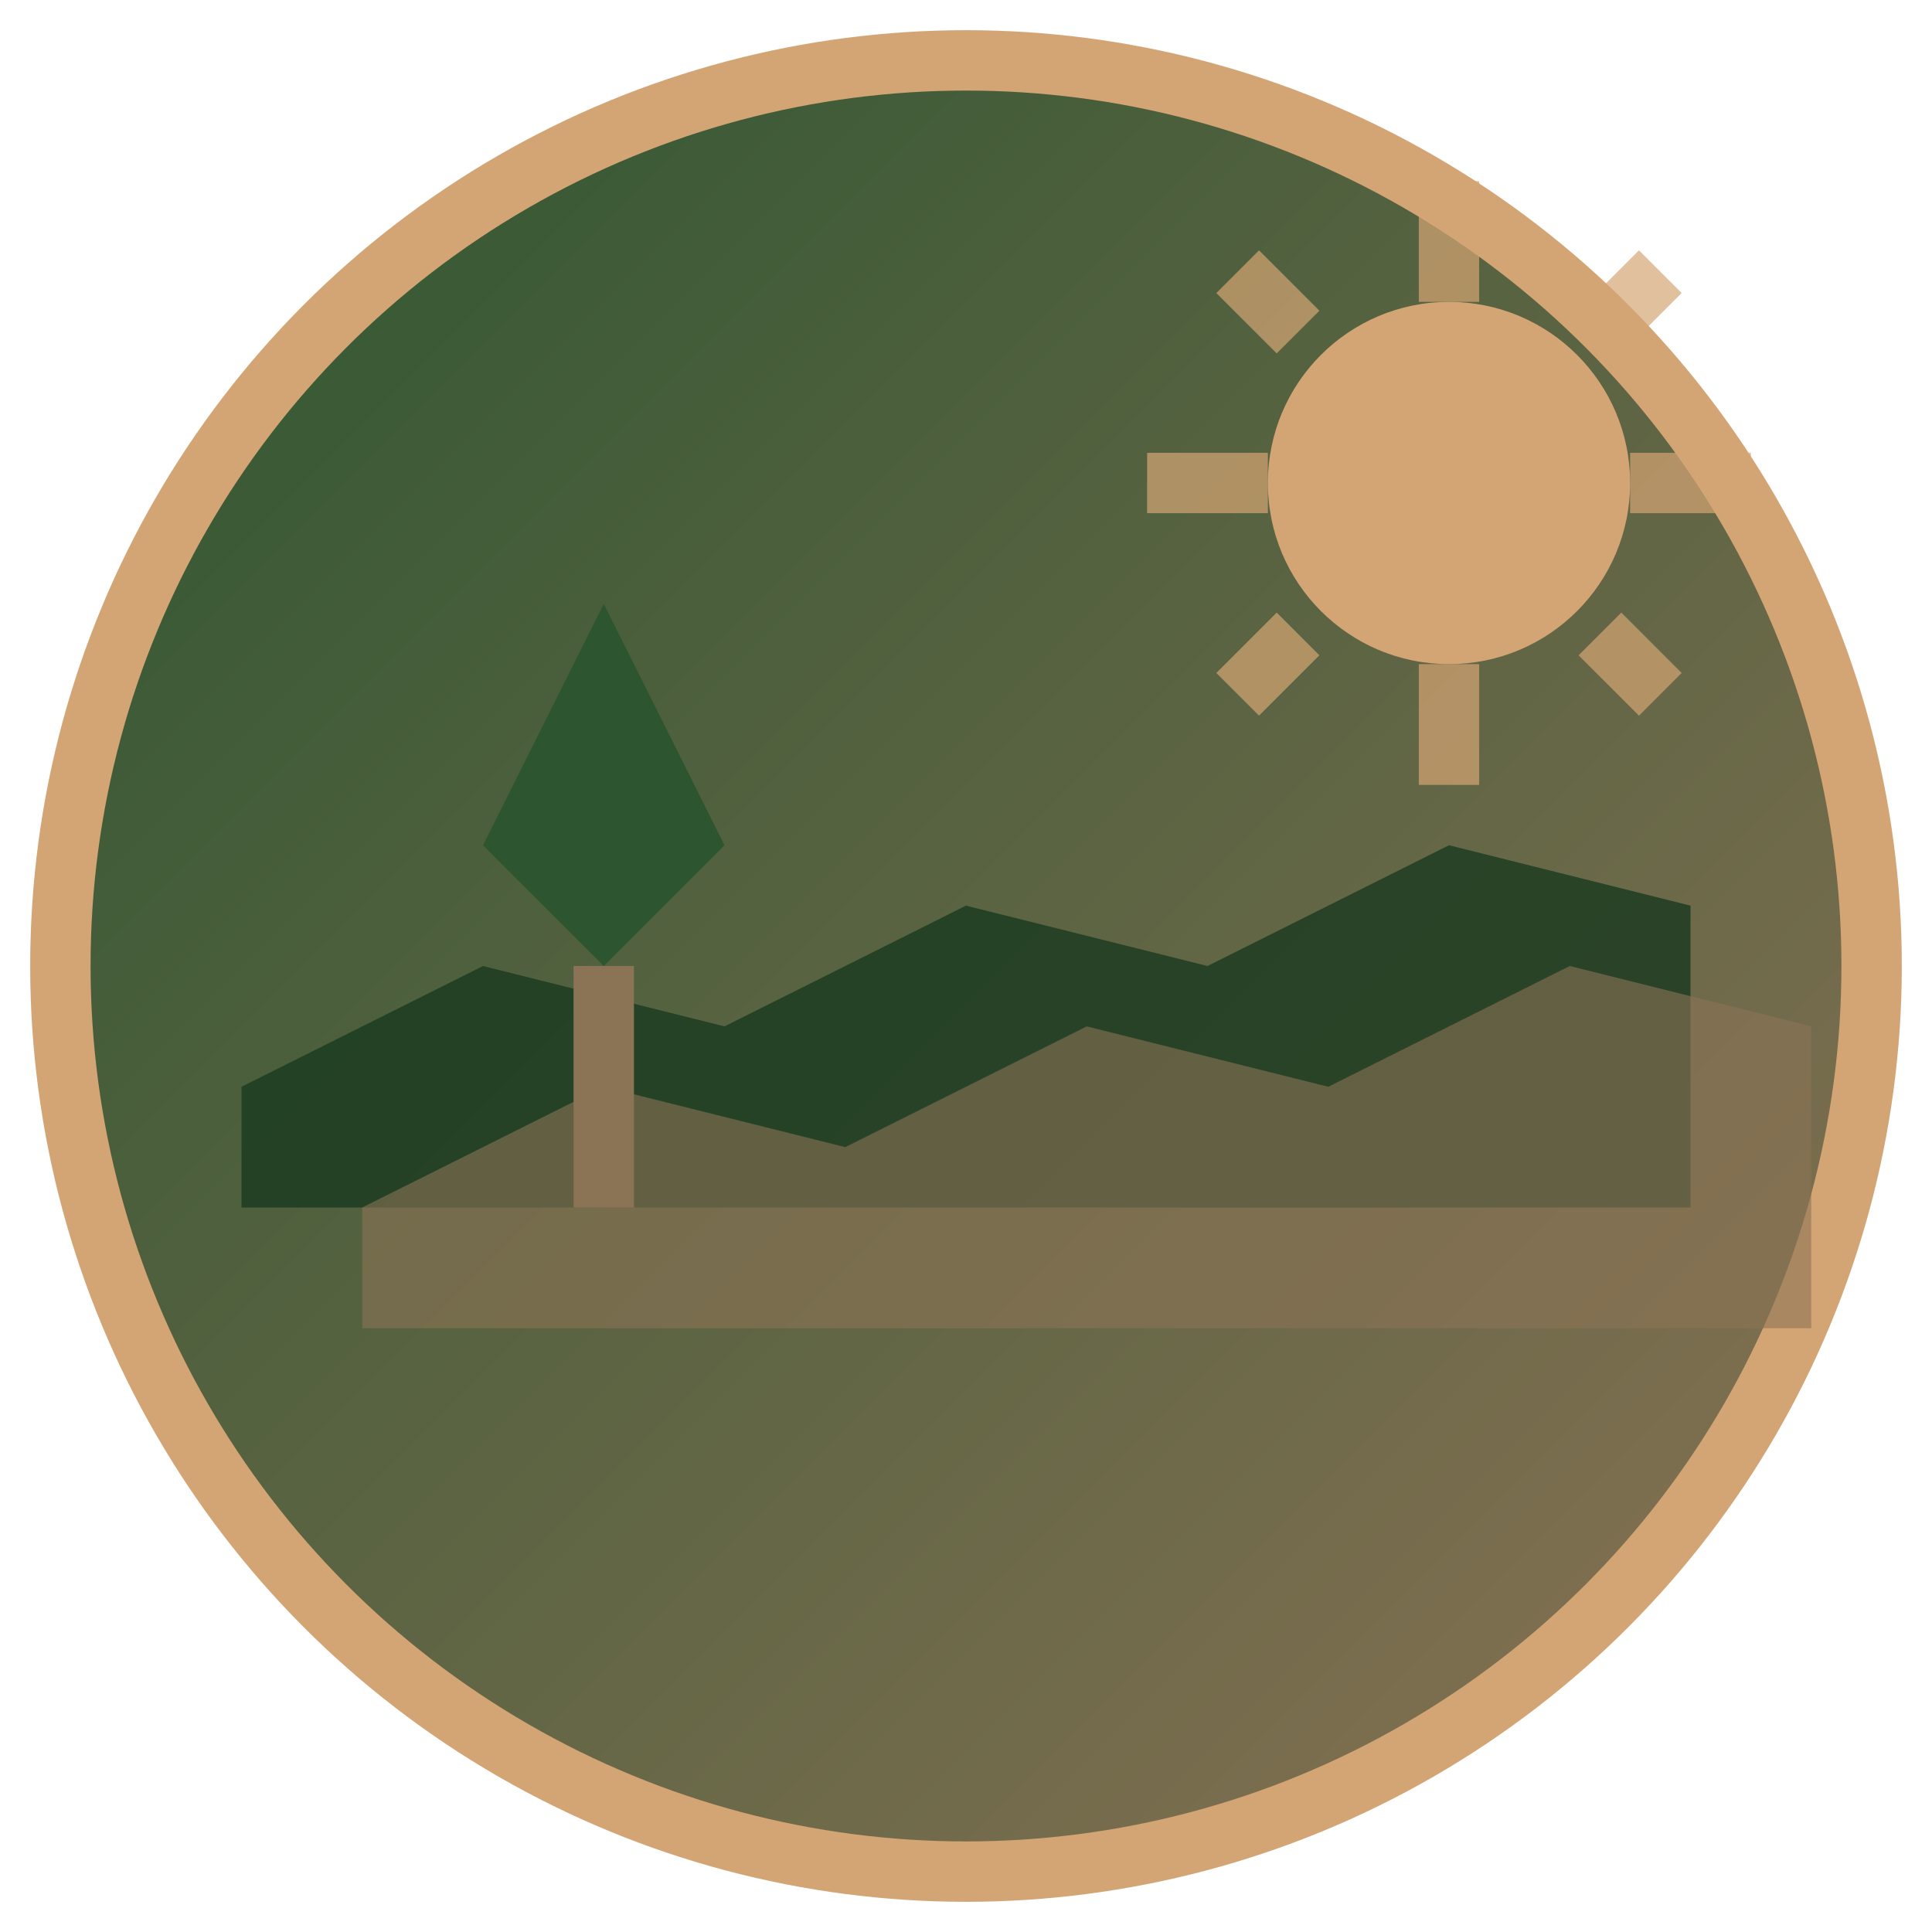 <svg xmlns="http://www.w3.org/2000/svg" viewBox="0 0 32 32" width="32" height="32">
  <defs>
    <linearGradient id="desertGradient" x1="0%" y1="0%" x2="100%" y2="100%">
      <stop offset="0%" style="stop-color:#2c5530;stop-opacity:1" />
      <stop offset="100%" style="stop-color:#8b7355;stop-opacity:1" />
    </linearGradient>
  </defs>

  <!-- Background circle -->
  <circle cx="16" cy="16" r="15" fill="url(#desertGradient)" stroke="#d4a574" stroke-width="1"/>

  <!-- Desert landscape silhouette -->
  <path d="M4 18 L8 16 L12 17 L16 15 L20 16 L24 14 L28 15 L28 20 L4 20 Z" fill="#1a3a20" opacity="0.8"/>
  <path d="M6 20 L10 18 L14 19 L18 17 L22 18 L26 16 L30 17 L30 22 L6 22 Z" fill="#8b7355" opacity="0.6"/>

  <!-- Sun -->
  <circle cx="24" cy="8" r="3" fill="#d4a574"/>
  <g stroke="#d4a574" stroke-width="1" opacity="0.7">
    <line x1="24" y1="3" x2="24" y2="5"/>
    <line x1="24" y1="11" x2="24" y2="13"/>
    <line x1="19" y1="8" x2="21" y2="8"/>
    <line x1="27" y1="8" x2="29" y2="8"/>
    <line x1="20.5" y1="4.5" x2="21.5" y2="5.5"/>
    <line x1="26.5" y1="10.5" x2="27.5" y2="11.5"/>
    <line x1="20.5" y1="11.5" x2="21.5" y2="10.5"/>
    <line x1="26.5" y1="5.5" x2="27.5" y2="4.5"/>
  </g>

  <!-- Tree/Plant -->
  <path d="M8 14 L10 10 L12 14 L10 16 Z" fill="#2c5530"/>
  <rect x="9.5" y="16" width="1" height="4" fill="#8b7355"/>
</svg>
